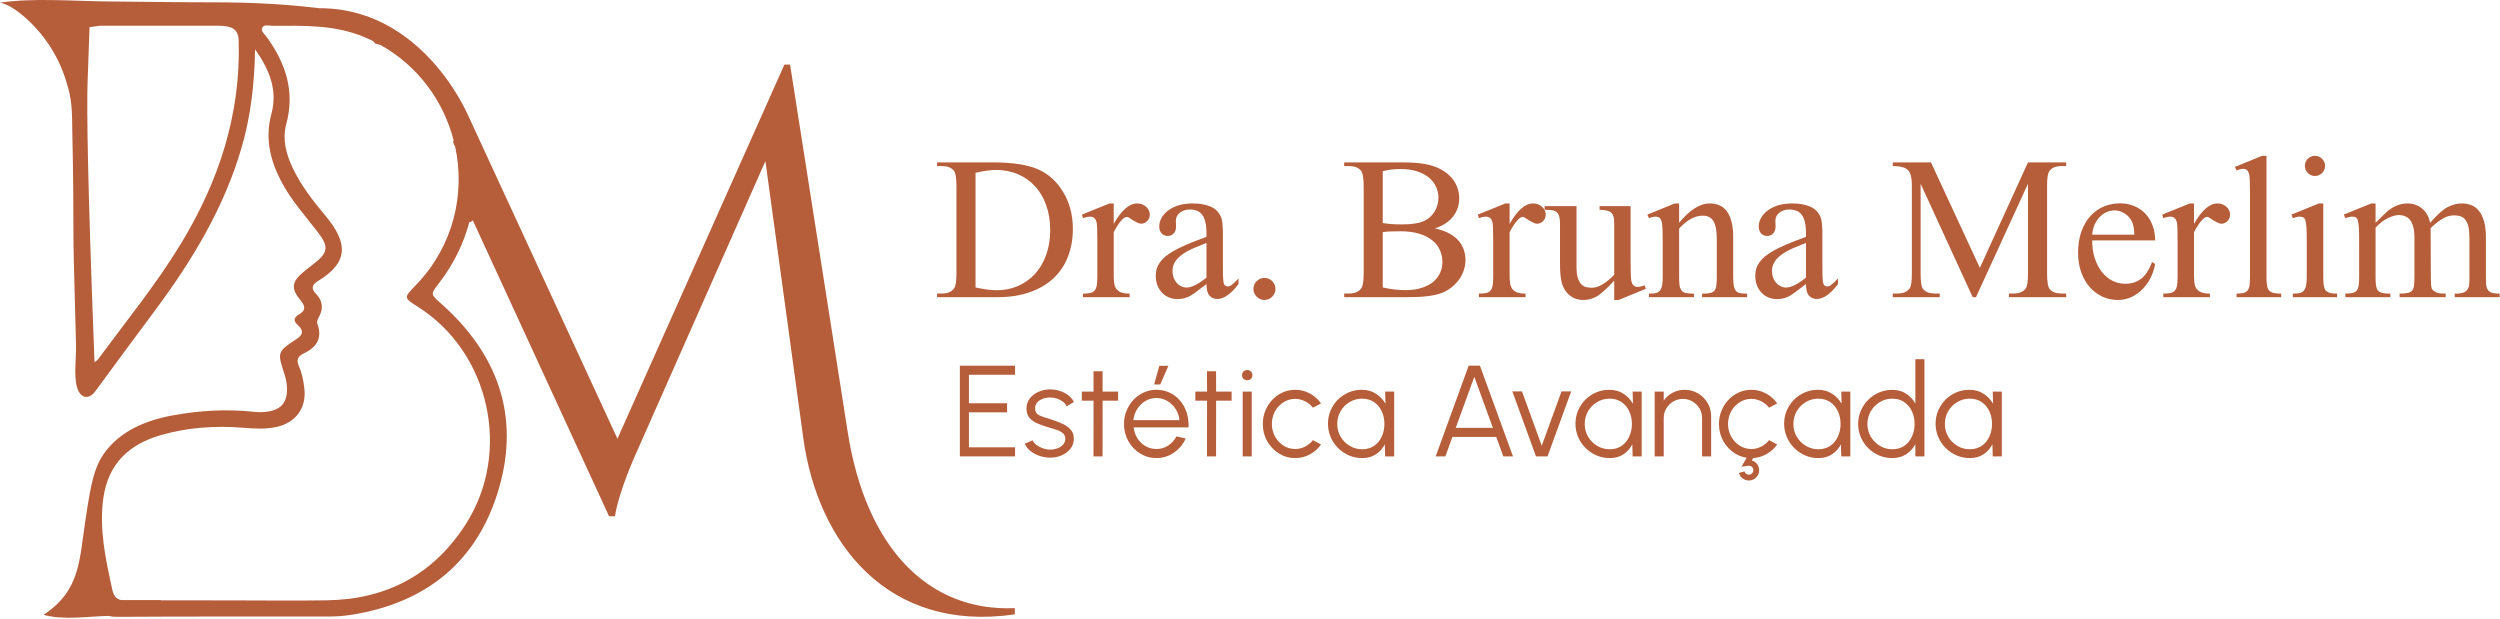 <svg xmlns="http://www.w3.org/2000/svg" width="2550" height="631" viewBox="0 0 2550 631" fill="none"><path d="M1035.1 620.294V626.634C905.747 645.624 834.025 554.475 819.305 446.504L780.727 164.338L648.977 461.984C648.977 461.984 631.33 500.433 627.238 526.621H621.269L482.305 224.802C481.593 225.32 480.882 225.854 480.138 226.371C479.668 226.404 479.199 226.485 478.73 226.533C472.956 248.273 462.733 269.511 447.544 289.132C438.89 300.374 439.133 300.067 450.229 309.934C507.248 360.66 530.395 423.454 509.124 497.457C487.578 572.479 434.959 615.214 357.754 627.2C350.442 628.349 342.969 628.818 335.577 628.85C263.467 628.964 191.389 628.689 119.311 629.174C116.156 629.174 113.487 628.899 111.239 628.236C90.049 628.559 64.961 632.878 44.483 627.136C82.301 601.853 80.764 571.605 87.267 529.743C92.734 494.432 95.452 474.536 110.188 457.277C124.94 440.018 146.954 428.937 176.798 423.583C203.925 418.698 231.342 417.048 258.905 420.041C261.849 420.364 264.842 420.51 267.802 420.364C286.921 419.41 294.507 410.546 292.405 391.507C292.049 388.207 291.191 384.908 290.172 381.753C282.78 358.994 282.667 358.897 303.177 345.294C309.89 340.862 309.033 336.365 304.002 331.852C298.923 327.323 299.522 323.91 305.054 320.675C311.864 316.631 311.767 312.603 306.671 306.489C296.481 294.179 297.468 287.58 309.583 277.357C312.996 274.494 316.538 271.776 320.049 269.059C334.251 258.156 335.787 252.074 324.723 237.533C311.443 220.144 296.659 204.033 286.468 184.283C275.259 162.608 270.357 140.334 276.747 116.524C283.233 92.422 275.517 72.025 260.183 50.301C259.552 85.887 255.751 118.206 246.628 149.813C228.819 211.474 196.29 265.29 158.391 316.291C138.026 343.741 117.644 371.175 97.441 398.754C89.92 409.025 81.589 405.321 78.645 395.292C75.038 383.144 77.869 365.222 77.545 352.476C76.801 324.007 76.057 295.538 75.313 267.069C74.65 241.948 74.957 216.812 74.682 191.724C74.488 173.882 74.246 156.089 73.809 138.28C73.372 120.341 74.278 106.204 69.28 88.783C68.455 86 67.662 83.234 66.772 80.485C58.2 53.795 41.442 29.839 19.314 12.661C13.49 8.132 7.279 4.314 0 2.664C35.23 -2.334 74.31 1.176 110.123 1.483C146.857 1.791 183.608 2.389 220.343 2.389C258.76 2.389 293.796 4.476 325.435 8.374C342.743 8.326 358.579 11.173 372.942 16.155C373.023 16.155 373.137 16.187 373.217 16.203C429.395 35.743 463.218 86.825 477.226 117.138L629.793 447.491L800.089 65.927H805.88L864.694 440.794C883.183 558.907 946.979 624.127 1035.1 620.294ZM474.994 534.806C522.21 461.272 499.678 359.366 426.241 312.927C411.699 303.723 411.699 303.723 423.685 291.332C424.203 290.815 424.704 290.265 425.222 289.731C462.765 250.133 474.525 197.676 464.334 149.861C463.671 148.438 463.008 147.031 462.328 145.623C462.441 144.572 462.522 143.569 462.571 142.55C452.219 103.195 426.791 67.657 388.455 46.031C386.643 45.562 384.831 45.076 383.02 44.543C382.033 43.588 381.046 42.585 380.06 41.631C377.455 40.337 374.786 39.124 372.085 37.975C341.449 25.067 309.696 26.183 277.798 26.345C274.288 26.378 269.419 24.501 267.543 28.189C265.65 31.893 269.969 34.805 272.023 37.668C291.321 64.519 301.123 93.037 291.968 126.649C287.908 141.628 291.693 156.801 298.422 171.035C306.946 189.006 318.868 204.454 331.598 219.594C356.168 248.807 354.599 268.153 324.594 286.48C318.9 289.974 316.538 293.759 322.281 299.646C328.961 306.489 330.191 314.512 325.419 323.117C324.157 325.398 322.782 327.679 323.769 330.461C329.269 345.488 322.394 354.611 309.308 360.774C303.485 363.524 302.223 367.648 304.86 373.504C308.127 380.67 309.534 388.434 310.44 396.182C312.77 415.997 301.9 430.943 282.44 435.391C271.004 438.028 259.52 437.203 248.068 436.297C219.275 434.016 190.742 435.941 163.13 444.094C131.523 453.443 110.43 473.064 105.48 507.631C100.87 539.723 107.81 570.376 114.49 601.223C115.897 607.741 118.534 610.928 123.451 612.044C137.023 612.044 150.626 612.044 164.198 612.044C164.117 612.157 164.068 612.238 163.971 612.351C187.571 612.303 211.187 612.384 234.787 612.384C267.85 612.384 300.929 612.885 333.992 612.303C394.456 611.235 442.093 586.034 474.994 534.806ZM184.255 249.033C223.173 185.108 245.819 116.637 243.425 40.871C242.988 26.491 231.471 26.216 219.016 26.216C180.13 26.216 141.277 26.216 102.391 26.216C102.003 26.216 91.343 27.704 91.343 27.704C91.343 27.736 89.467 79.999 89.37 82.668C88.431 109.52 89.062 179.042 96.406 369.379C97.668 368.392 99.01 367.778 99.787 366.742C128.498 327.905 159.07 290.426 184.255 249.033Z" fill="#B65D3A"></path><path d="M955.797 303.131V299.379H960.969C966.715 299.379 970.839 297.52 973.341 293.801C974.828 291.638 975.571 286.635 975.571 278.793V189.96C975.571 181.306 974.625 175.932 972.732 173.836C970.095 170.861 966.174 169.374 960.969 169.374H955.797V165.622H1011.77C1032.33 165.622 1047.94 167.954 1058.62 172.619C1069.37 177.284 1077.99 185.058 1084.48 195.943C1091.04 206.76 1094.32 219.334 1094.32 233.666C1094.32 243.807 1092.66 253.137 1089.35 261.655C1086.11 270.173 1081.24 277.508 1074.75 283.661C1068.33 289.745 1060.28 294.511 1050.61 297.959C1041.01 301.407 1029.89 303.131 1017.25 303.131H955.797ZM995.042 293.193C1003.49 295.086 1010.69 296.032 1016.64 296.032C1024.42 296.032 1031.62 294.613 1038.24 291.773C1044.93 288.866 1050.71 284.776 1055.58 279.503C1060.45 274.162 1064.27 267.706 1067.04 260.134C1069.81 252.562 1071.2 244.078 1071.2 234.681C1071.2 225.216 1069.81 216.698 1067.04 209.126C1064.34 201.554 1060.52 195.131 1055.58 189.858C1050.71 184.517 1044.87 180.427 1038.04 177.588C1031.28 174.749 1023.88 173.329 1015.83 173.329C1012.79 173.329 1009.54 173.599 1006.1 174.14C1002.65 174.613 998.963 175.323 995.042 176.27V293.193Z" fill="#B65D3A"></path><path d="M1136 207.503V228.393C1143.84 214.467 1151.82 207.503 1159.93 207.503C1161.76 207.503 1163.45 207.807 1165 208.416C1166.56 209.024 1167.91 209.869 1169.06 210.951C1170.27 211.965 1171.19 213.148 1171.8 214.5C1172.47 215.852 1172.81 217.272 1172.81 218.76C1172.81 221.396 1171.93 223.627 1170.17 225.452C1168.42 227.278 1166.32 228.19 1163.89 228.19C1162.74 228.19 1161.45 227.819 1160.03 227.075C1158.61 226.331 1157.19 225.554 1155.77 224.743C1154.42 223.864 1153.17 223.052 1152.02 222.309C1150.87 221.565 1149.99 221.193 1149.38 221.193C1148.51 221.193 1147.53 221.599 1146.44 222.41C1145.36 223.154 1144.25 224.236 1143.1 225.655C1141.95 227.007 1140.76 228.664 1139.55 230.624C1138.33 232.517 1137.15 234.613 1136 236.912V281.43C1136 284.201 1136.17 286.703 1136.51 288.934C1136.84 291.165 1137.55 293.058 1138.64 294.613C1139.78 296.168 1141.44 297.384 1143.6 298.263C1145.77 299.075 1148.64 299.48 1152.22 299.48V303.131H1104.66V299.48C1107.64 299.48 1110.07 299.277 1111.97 298.872C1113.86 298.466 1115.35 297.655 1116.43 296.438C1117.51 295.221 1118.25 293.497 1118.66 291.266C1119.06 288.968 1119.27 285.959 1119.27 282.241V246.241C1119.27 235.289 1119.03 228.866 1118.56 226.974C1117.68 222.985 1115.41 220.99 1111.76 220.99C1109.67 220.99 1107.3 221.498 1104.66 222.512L1103.65 218.861L1131.74 207.503H1136Z" fill="#B65D3A"></path><path d="M1230.61 289.745C1221.08 297.182 1215.1 301.441 1212.66 302.522C1209.08 304.213 1205.19 305.058 1201 305.058C1197.82 305.058 1194.88 304.483 1192.18 303.334C1189.47 302.184 1187.14 300.562 1185.18 298.466C1183.22 296.37 1181.67 293.869 1180.52 290.962C1179.44 287.987 1178.89 284.708 1178.89 281.125C1178.89 278.489 1179.23 276.055 1179.91 273.824C1180.65 271.593 1181.73 269.497 1183.15 267.537C1184.57 265.509 1186.36 263.582 1188.53 261.756C1190.76 259.931 1193.36 258.14 1196.34 256.382C1203.3 252.258 1214.73 247.323 1230.61 241.576V237.926C1230.61 233.261 1230.21 229.374 1229.4 226.264C1228.65 223.154 1227.54 220.686 1226.05 218.861C1224.63 216.968 1222.84 215.65 1220.67 214.906C1218.51 214.095 1216.08 213.689 1213.37 213.689C1211.21 213.689 1209.25 214.027 1207.49 214.703C1205.8 215.312 1204.35 216.157 1203.13 217.238C1201.91 218.252 1200.97 219.469 1200.29 220.889C1199.68 222.241 1199.38 223.627 1199.38 225.047L1199.58 230.928C1199.58 234.038 1198.77 236.438 1197.15 238.128C1195.59 239.819 1193.53 240.664 1190.96 240.664C1188.46 240.664 1186.4 239.785 1184.78 238.027C1183.22 236.269 1182.44 233.869 1182.44 230.827C1182.44 227.988 1183.19 225.182 1184.67 222.41C1186.23 219.638 1188.43 217.137 1191.27 214.906C1194.17 212.675 1197.72 210.883 1201.91 209.531C1206.17 208.179 1211.01 207.503 1216.42 207.503C1223.58 207.503 1229.67 208.551 1234.67 210.647C1239.67 212.743 1243.29 216.36 1245.52 221.498C1246.74 224.472 1247.34 230.421 1247.34 239.345V270.883C1247.34 275.345 1247.38 278.928 1247.45 281.632C1247.58 284.337 1247.72 286.196 1247.85 287.21C1248.19 289.17 1248.73 290.489 1249.47 291.165C1250.29 291.841 1251.2 292.179 1252.21 292.179C1252.89 292.179 1253.53 292.077 1254.14 291.875C1254.75 291.672 1255.46 291.266 1256.27 290.658C1257.08 290.049 1258.03 289.238 1259.11 288.224C1260.19 287.142 1261.58 285.756 1263.27 284.066V289.745C1255.63 299.886 1248.39 304.956 1241.56 304.956C1238.32 304.956 1235.68 303.807 1233.65 301.508C1231.63 299.21 1230.61 295.289 1230.61 289.745ZM1230.61 283.154V247.762C1225.47 249.79 1221.25 251.514 1217.94 252.934C1214.69 254.354 1212.33 255.503 1210.84 256.382C1205.5 259.424 1201.68 262.568 1199.38 265.813C1197.08 268.99 1195.93 272.506 1195.93 276.359C1195.93 278.793 1196.3 281.058 1197.05 283.154C1197.86 285.182 1198.91 286.973 1200.19 288.528C1201.54 290.015 1203.1 291.199 1204.85 292.077C1206.61 292.889 1208.44 293.294 1210.33 293.294C1215.47 293.294 1222.23 289.914 1230.61 283.154Z" fill="#B65D3A"></path><path d="M1289.73 283.458C1291.29 283.458 1292.74 283.762 1294.09 284.37C1295.45 284.911 1296.63 285.689 1297.64 286.703C1298.66 287.717 1299.47 288.934 1300.08 290.353C1300.69 291.706 1300.99 293.159 1300.99 294.714C1300.99 296.269 1300.69 297.722 1300.08 299.075C1299.47 300.427 1298.66 301.61 1297.64 302.624C1296.63 303.638 1295.45 304.449 1294.09 305.058C1292.74 305.666 1291.29 305.97 1289.73 305.97C1288.18 305.97 1286.72 305.666 1285.37 305.058C1284.02 304.449 1282.84 303.638 1281.82 302.624C1280.81 301.61 1280 300.427 1279.39 299.075C1278.78 297.722 1278.48 296.269 1278.48 294.714C1278.48 293.091 1278.78 291.604 1279.39 290.252C1280 288.9 1280.81 287.717 1281.82 286.703C1282.84 285.689 1284.02 284.911 1285.37 284.37C1286.72 283.762 1288.18 283.458 1289.73 283.458Z" fill="#B65D3A"></path><path d="M1463.55 232.957C1469.16 234.174 1473.92 235.83 1477.84 237.926C1481.83 240.021 1485.08 242.489 1487.58 245.328C1490.08 248.168 1491.91 251.311 1493.06 254.759C1494.21 258.14 1494.78 261.723 1494.78 265.509C1494.78 268.889 1494.21 272.269 1493.06 275.649C1491.97 278.962 1490.39 282.106 1488.29 285.08C1486.19 287.987 1483.62 290.658 1480.58 293.091C1477.61 295.458 1474.23 297.384 1470.44 298.872C1462.94 301.711 1451.44 303.131 1435.96 303.131H1371.06V299.379H1376.23C1381.91 299.379 1386.04 297.553 1388.61 293.903C1390.16 291.537 1390.94 286.5 1390.94 278.793V189.96C1390.94 181.509 1389.96 176.134 1388 173.836C1385.36 170.861 1381.44 169.374 1376.23 169.374H1371.06V165.622H1430.49C1441.57 165.622 1450.46 166.433 1457.16 168.056C1462.23 169.272 1466.69 170.996 1470.54 173.227C1474.46 175.458 1477.74 178.061 1480.38 181.036C1483.02 184.01 1485.01 187.323 1486.36 190.974C1487.72 194.557 1488.39 198.343 1488.39 202.331C1488.39 209.227 1486.3 215.413 1482.1 220.889C1477.91 226.298 1471.73 230.32 1463.55 232.957ZM1410.41 227.481C1415.55 228.427 1421.94 228.9 1429.57 228.9C1439.51 228.9 1446.92 227.852 1451.78 225.757C1454.28 224.675 1456.48 223.289 1458.37 221.599C1460.33 219.909 1461.96 218.016 1463.24 215.92C1464.53 213.824 1465.51 211.56 1466.18 209.126C1466.86 206.692 1467.2 204.157 1467.2 201.52C1467.2 197.599 1466.35 193.881 1464.66 190.365C1463.04 186.782 1460.61 183.672 1457.36 181.036C1454.12 178.399 1450.09 176.303 1445.29 174.748C1440.49 173.194 1434.95 172.416 1428.66 172.416C1421.77 172.416 1415.68 173.16 1410.41 174.647V227.481ZM1410.41 293.193C1418.18 295.018 1425.92 295.931 1433.63 295.931C1439.78 295.931 1445.19 295.187 1449.86 293.7C1454.59 292.213 1458.54 290.184 1461.72 287.615C1464.9 284.979 1467.26 281.937 1468.82 278.489C1470.44 274.973 1471.25 271.221 1471.25 267.232C1471.25 262.838 1470.37 258.748 1468.62 254.962C1466.93 251.109 1464.29 247.796 1460.71 245.024C1457.19 242.185 1452.73 239.954 1447.32 238.331C1441.98 236.709 1435.66 235.897 1428.36 235.897C1424.1 235.897 1420.48 235.965 1417.51 236.1C1414.6 236.235 1412.23 236.472 1410.41 236.81V293.193Z" fill="#B65D3A"></path><path d="M1539.8 207.503V228.393C1547.65 214.467 1555.62 207.503 1563.74 207.503C1565.56 207.503 1567.25 207.807 1568.81 208.416C1570.36 209.024 1571.71 209.869 1572.86 210.951C1574.08 211.965 1574.99 213.148 1575.6 214.5C1576.28 215.852 1576.62 217.272 1576.62 218.76C1576.62 221.396 1575.74 223.627 1573.98 225.452C1572.22 227.278 1570.13 228.19 1567.69 228.19C1566.54 228.19 1565.26 227.819 1563.84 227.075C1562.42 226.331 1561 225.554 1559.58 224.743C1558.23 223.864 1556.98 223.052 1555.83 222.309C1554.68 221.565 1553.8 221.193 1553.19 221.193C1552.31 221.193 1551.33 221.599 1550.25 222.41C1549.17 223.154 1548.05 224.236 1546.9 225.655C1545.75 227.007 1544.57 228.664 1543.35 230.624C1542.14 232.517 1540.95 234.613 1539.8 236.912V281.43C1539.8 284.201 1539.97 286.703 1540.31 288.934C1540.65 291.165 1541.36 293.058 1542.44 294.613C1543.59 296.168 1545.25 297.384 1547.41 298.263C1549.57 299.075 1552.45 299.48 1556.03 299.48V303.131H1508.47V299.48C1511.44 299.48 1513.88 299.277 1515.77 298.872C1517.66 298.466 1519.15 297.655 1520.23 296.438C1521.31 295.221 1522.06 293.497 1522.46 291.266C1522.87 288.968 1523.07 285.959 1523.07 282.241V246.241C1523.07 235.289 1522.84 228.866 1522.36 226.974C1521.48 222.985 1519.22 220.99 1515.57 220.99C1513.47 220.99 1511.11 221.498 1508.47 222.512L1507.46 218.861L1535.55 207.503H1539.8Z" fill="#B65D3A"></path><path d="M1663.22 210.241V266.523C1663.22 277.407 1663.45 283.999 1663.93 286.297C1664.47 288.663 1665.28 290.32 1666.36 291.266C1667.51 292.213 1668.83 292.686 1670.32 292.686C1672.35 292.686 1674.71 292.111 1677.42 290.962L1678.84 294.511L1651.05 305.97H1646.49V286.297C1638.44 294.951 1632.36 300.393 1628.23 302.624C1624.04 304.855 1619.61 305.97 1614.95 305.97C1609.74 305.97 1605.25 304.517 1601.46 301.61C1597.68 298.635 1595 294.714 1593.45 289.846C1591.96 285.182 1591.22 278.489 1591.22 269.768V228.292C1591.22 225.25 1590.95 222.782 1590.41 220.889C1589.93 218.996 1589.12 217.543 1587.97 216.529C1586.82 215.514 1585.3 214.838 1583.41 214.5C1581.58 214.162 1579.35 213.993 1576.72 213.993H1575.5V210.241H1608.05V272.404C1608.05 276.866 1608.46 280.483 1609.27 283.255C1610.15 286.027 1611.3 288.19 1612.72 289.745C1614.14 291.232 1615.76 292.246 1617.58 292.787C1619.48 293.26 1621.44 293.497 1623.47 293.497C1624.89 293.497 1626.41 293.294 1628.03 292.889C1629.72 292.483 1631.48 291.773 1633.3 290.759C1635.2 289.745 1637.22 288.393 1639.39 286.703C1641.55 285.013 1643.92 282.883 1646.49 280.314V227.683C1646.49 225.047 1646.28 222.883 1645.88 221.193C1645.47 219.436 1644.69 218.05 1643.55 217.036C1642.46 215.954 1640.94 215.21 1638.98 214.805C1637.09 214.331 1634.62 214.061 1631.58 213.993V210.241H1663.22Z" fill="#B65D3A"></path><path d="M1712.71 227.176C1723.59 214.061 1733.97 207.503 1743.84 207.503C1747.29 207.503 1750.46 208.078 1753.37 209.227C1756.28 210.376 1758.81 212.303 1760.98 215.007C1763.14 217.712 1764.83 221.295 1766.05 225.757C1767.26 230.219 1767.87 235.796 1767.87 242.489V282.139C1767.87 286.128 1768.07 289.272 1768.48 291.57C1768.95 293.869 1769.73 295.627 1770.81 296.844C1771.89 297.993 1773.35 298.737 1775.17 299.075C1777 299.345 1779.3 299.48 1782.07 299.48V303.131H1736.13V299.48H1738.06C1741.1 299.48 1743.47 299.21 1745.16 298.669C1746.91 298.128 1748.23 297.215 1749.11 295.931C1749.99 294.579 1750.53 292.787 1750.73 290.556C1751 288.325 1751.14 285.52 1751.14 282.139V244.111C1751.14 235.661 1750.02 229.543 1747.79 225.757C1745.63 221.903 1741.94 219.976 1736.74 219.976C1728.69 219.976 1720.68 224.371 1712.71 233.159V282.139C1712.71 288.292 1713.08 292.179 1713.82 293.801C1714.29 294.815 1714.8 295.694 1715.34 296.438C1715.95 297.182 1716.73 297.79 1717.67 298.263C1718.69 298.669 1719.97 298.973 1721.53 299.176C1723.15 299.379 1725.25 299.48 1727.82 299.48V303.131H1681.88V299.48H1683.91C1686.34 299.48 1688.33 299.21 1689.89 298.669C1691.44 298.128 1692.66 297.182 1693.54 295.829C1694.49 294.477 1695.13 292.72 1695.47 290.556C1695.8 288.325 1695.97 285.52 1695.97 282.139V247.661C1695.97 236.641 1695.7 229.847 1695.16 227.278C1694.69 224.844 1693.91 223.188 1692.83 222.309C1691.82 221.43 1690.43 220.99 1688.67 220.99C1686.78 220.99 1684.51 221.498 1681.88 222.512L1680.36 218.861L1708.34 207.503H1712.71V227.176Z" fill="#B65D3A"></path><path d="M1842.1 289.745C1832.57 297.182 1826.59 301.441 1824.15 302.522C1820.57 304.213 1816.68 305.058 1812.49 305.058C1809.31 305.058 1806.37 304.483 1803.67 303.334C1800.96 302.184 1798.63 300.562 1796.67 298.466C1794.71 296.37 1793.16 293.869 1792.01 290.962C1790.92 287.987 1790.38 284.708 1790.38 281.125C1790.38 278.489 1790.72 276.055 1791.4 273.824C1792.14 271.593 1793.22 269.497 1794.64 267.537C1796.06 265.509 1797.85 263.582 1800.02 261.756C1802.25 259.931 1804.85 258.14 1807.83 256.382C1814.79 252.258 1826.21 247.323 1842.1 241.576V237.926C1842.1 233.261 1841.7 229.374 1840.88 226.264C1840.14 223.154 1839.03 220.686 1837.54 218.861C1836.12 216.968 1834.33 215.65 1832.16 214.906C1830 214.095 1827.57 213.689 1824.86 213.689C1822.7 213.689 1820.74 214.027 1818.98 214.703C1817.29 215.312 1815.84 216.157 1814.62 217.238C1813.4 218.252 1812.46 219.469 1811.78 220.889C1811.17 222.241 1810.87 223.627 1810.87 225.047L1811.07 230.928C1811.07 234.038 1810.26 236.438 1808.64 238.128C1807.08 239.819 1805.02 240.664 1802.45 240.664C1799.95 240.664 1797.89 239.785 1796.27 238.027C1794.71 236.269 1793.93 233.869 1793.93 230.827C1793.93 227.988 1794.68 225.182 1796.16 222.41C1797.72 219.638 1799.92 217.137 1802.76 214.906C1805.66 212.675 1809.21 210.883 1813.4 209.531C1817.66 208.179 1822.5 207.503 1827.9 207.503C1835.07 207.503 1841.16 208.551 1846.16 210.647C1851.16 212.743 1854.78 216.36 1857.01 221.498C1858.23 224.472 1858.83 230.421 1858.83 239.345V270.883C1858.83 275.345 1858.87 278.928 1858.94 281.632C1859.07 284.337 1859.21 286.196 1859.34 287.21C1859.68 289.17 1860.22 290.489 1860.96 291.165C1861.77 291.841 1862.69 292.179 1863.7 292.179C1864.38 292.179 1865.02 292.077 1865.63 291.875C1866.24 291.672 1866.95 291.266 1867.76 290.658C1868.57 290.049 1869.52 289.238 1870.6 288.224C1871.68 287.142 1873.06 285.756 1874.76 284.066V289.745C1867.12 299.886 1859.88 304.956 1853.05 304.956C1849.81 304.956 1847.17 303.807 1845.14 301.508C1843.12 299.21 1842.1 295.289 1842.1 289.745ZM1842.1 283.154V247.762C1836.96 249.79 1832.74 251.514 1829.43 252.934C1826.18 254.354 1823.81 255.503 1822.33 256.382C1816.99 259.424 1813.17 262.568 1810.87 265.813C1808.57 268.99 1807.42 272.506 1807.42 276.359C1807.42 278.793 1807.79 281.058 1808.54 283.154C1809.35 285.182 1810.39 286.973 1811.68 288.528C1813.03 290.015 1814.59 291.199 1816.34 292.077C1818.1 292.889 1819.93 293.294 1821.82 293.294C1826.96 293.294 1833.72 289.914 1842.1 283.154Z" fill="#B65D3A"></path><path d="M2012.16 303.131L1959.03 187.424V279.3C1959.03 287.751 1959.94 293.024 1961.76 295.12C1964.26 297.959 1968.22 299.379 1973.63 299.379H1978.5V303.131H1930.63V299.379H1935.5C1941.31 299.379 1945.44 297.621 1947.87 294.106C1949.36 292.01 1950.1 287.075 1950.1 279.3V189.453C1950.1 183.503 1949.43 179.109 1948.07 176.27C1947.6 175.256 1946.96 174.343 1946.15 173.532C1945.33 172.653 1944.22 171.909 1942.8 171.301C1941.45 170.692 1939.79 170.219 1937.83 169.881C1935.87 169.543 1933.47 169.374 1930.63 169.374V165.622H1969.57L2019.46 273.216L2068.55 165.622H2107.49V169.374H2102.72C2096.84 169.374 2092.68 171.132 2090.25 174.647C2088.76 176.743 2088.02 181.678 2088.02 189.453V279.3C2088.02 287.751 2088.96 293.024 2090.86 295.12C2093.36 297.959 2097.31 299.379 2102.72 299.379H2107.49V303.131H2049.08V299.379H2053.94C2059.76 299.379 2063.88 297.621 2066.31 294.106C2067.8 292.01 2068.55 287.075 2068.55 279.3V187.424L2015.51 303.131H2012.16Z" fill="#B65D3A"></path><path d="M2134.05 245.227C2134.05 252.123 2134.97 258.309 2136.79 263.785C2138.62 269.261 2141.09 273.925 2144.2 277.779C2147.31 281.565 2150.89 284.472 2154.95 286.5C2159.07 288.461 2163.4 289.441 2167.93 289.441C2174.01 289.441 2179.28 287.784 2183.74 284.472C2188.27 281.092 2192.06 275.345 2195.1 267.232L2198.25 269.261C2197.5 273.79 2196.08 278.252 2193.99 282.646C2191.89 287.041 2189.19 290.962 2185.87 294.41C2182.63 297.858 2178.81 300.663 2174.42 302.827C2170.09 304.922 2165.36 305.97 2160.22 305.97C2154.67 305.97 2149.44 304.855 2144.5 302.624C2139.63 300.325 2135.34 297.114 2131.62 292.99C2127.97 288.799 2125.06 283.762 2122.9 277.88C2120.74 271.931 2119.66 265.272 2119.66 257.903C2119.66 249.858 2120.74 242.726 2122.9 236.506C2125.13 230.219 2128.17 224.912 2132.03 220.585C2135.88 216.258 2140.41 212.979 2145.62 210.748C2150.89 208.517 2156.53 207.402 2162.55 207.402C2167.69 207.402 2172.42 208.315 2176.75 210.14C2181.14 211.898 2184.93 214.433 2188.11 217.745C2191.28 221.058 2193.75 225.047 2195.51 229.712C2197.33 234.309 2198.25 239.481 2198.25 245.227H2134.05ZM2134.05 239.345H2177.05C2176.78 233.396 2176.07 229.205 2174.92 226.771C2173.23 222.985 2170.7 220.01 2167.32 217.847C2164 215.683 2160.52 214.602 2156.87 214.602C2154.1 214.602 2151.43 215.176 2148.86 216.326C2146.29 217.407 2143.96 219.03 2141.86 221.193C2139.77 223.289 2138.01 225.858 2136.59 228.9C2135.24 231.943 2134.39 235.424 2134.05 239.345Z" fill="#B65D3A"></path><path d="M2237.9 207.503V228.393C2245.74 214.467 2253.72 207.503 2261.83 207.503C2263.65 207.503 2265.34 207.807 2266.9 208.416C2268.45 209.024 2269.81 209.869 2270.96 210.951C2272.17 211.965 2273.09 213.148 2273.69 214.5C2274.37 215.852 2274.71 217.272 2274.71 218.76C2274.71 221.396 2273.83 223.627 2272.07 225.452C2270.31 227.278 2268.22 228.19 2265.78 228.19C2264.63 228.19 2263.35 227.819 2261.93 227.075C2260.51 226.331 2259.09 225.554 2257.67 224.743C2256.32 223.864 2255.07 223.052 2253.92 222.309C2252.77 221.565 2251.89 221.193 2251.28 221.193C2250.4 221.193 2249.42 221.599 2248.34 222.41C2247.26 223.154 2246.14 224.236 2245 225.655C2243.85 227.007 2242.66 228.664 2241.45 230.624C2240.23 232.517 2239.05 234.613 2237.9 236.912V281.43C2237.9 284.201 2238.07 286.703 2238.4 288.934C2238.74 291.165 2239.45 293.058 2240.53 294.613C2241.68 296.168 2243.34 297.384 2245.5 298.263C2247.67 299.075 2250.54 299.48 2254.12 299.48V303.131H2206.56V299.48C2209.54 299.48 2211.97 299.277 2213.86 298.872C2215.76 298.466 2217.24 297.655 2218.32 296.438C2219.41 295.221 2220.15 293.497 2220.56 291.266C2220.96 288.968 2221.16 285.959 2221.16 282.241V246.241C2221.16 235.289 2220.93 228.866 2220.45 226.974C2219.58 222.985 2217.31 220.99 2213.66 220.99C2211.56 220.99 2209.2 221.498 2206.56 222.512L2205.55 218.861L2233.64 207.503H2237.9Z" fill="#B65D3A"></path><path d="M2311.82 158.929V282.139C2311.82 285.114 2311.92 287.548 2312.13 289.441C2312.33 291.266 2312.63 292.753 2313.04 293.903C2313.45 294.984 2313.95 295.829 2314.56 296.438C2315.24 297.046 2316.05 297.587 2316.99 298.06C2318.62 299.007 2321.9 299.48 2326.83 299.48V303.131H2281.3V299.48C2284.34 299.48 2286.74 299.244 2288.5 298.77C2290.32 298.297 2291.71 297.418 2292.66 296.134C2293.67 294.849 2294.31 293.091 2294.58 290.861C2294.85 288.63 2294.99 285.723 2294.99 282.139V197.768C2294.99 192.495 2294.92 188.27 2294.79 185.092C2294.72 181.847 2294.55 179.65 2294.28 178.501C2293.74 176.067 2292.96 174.41 2291.95 173.532C2290.93 172.653 2289.61 172.213 2287.99 172.213C2286.17 172.213 2283.94 172.754 2281.3 173.836L2279.58 170.287L2307.26 158.929H2311.82Z" fill="#B65D3A"></path><path d="M2361.31 158.929C2362.73 158.929 2364.05 159.199 2365.26 159.74C2366.55 160.281 2367.63 161.025 2368.51 161.971C2369.46 162.85 2370.2 163.932 2370.74 165.216C2371.28 166.433 2371.55 167.751 2371.55 169.171C2371.55 170.591 2371.28 171.943 2370.74 173.227C2370.2 174.444 2369.46 175.526 2368.51 176.472C2367.63 177.419 2366.55 178.163 2365.26 178.703C2364.05 179.244 2362.73 179.515 2361.31 179.515C2359.89 179.515 2358.54 179.244 2357.25 178.703C2356.04 178.163 2354.96 177.419 2354.01 176.472C2353.06 175.526 2352.32 174.444 2351.78 173.227C2351.24 171.943 2350.97 170.591 2350.97 169.171C2350.97 167.751 2351.24 166.433 2351.78 165.216C2352.32 163.932 2353.03 162.85 2353.91 161.971C2354.85 161.025 2355.97 160.281 2357.25 159.74C2358.54 159.199 2359.89 158.929 2361.31 158.929ZM2369.73 207.503V282.139C2369.73 285.114 2369.83 287.548 2370.03 289.441C2370.23 291.266 2370.54 292.753 2370.94 293.903C2371.35 295.052 2371.86 295.931 2372.46 296.539C2373.14 297.08 2373.88 297.587 2374.7 298.06C2376.45 299.007 2379.5 299.48 2383.82 299.48V303.131H2338.7V299.48C2340.99 299.48 2342.85 299.379 2344.27 299.176C2345.76 298.973 2346.94 298.635 2347.82 298.162C2348.77 297.689 2349.48 297.114 2349.95 296.438C2350.49 295.694 2351 294.815 2351.47 293.801C2352.42 291.706 2352.89 287.818 2352.89 282.139V246.342C2352.89 240.461 2352.79 235.83 2352.59 232.45C2352.39 229.069 2352.01 226.534 2351.47 224.844C2351 223.154 2350.26 222.106 2349.24 221.7C2348.3 221.227 2347.08 220.99 2345.59 220.99C2343.7 220.99 2341.4 221.498 2338.7 222.512L2337.28 218.861L2365.26 207.503H2369.73Z" fill="#B65D3A"></path><path d="M2423.07 227.278C2429.83 220.517 2433.82 216.63 2435.03 215.616C2438.08 213.047 2441.35 211.053 2444.87 209.633C2448.39 208.213 2451.87 207.503 2455.32 207.503C2461.2 207.503 2466.2 209.193 2470.32 212.574C2474.52 215.886 2477.32 220.788 2478.74 227.278C2485.7 219.233 2491.59 213.926 2496.39 211.357C2501.19 208.788 2506.12 207.503 2511.19 207.503C2514.57 207.503 2517.75 208.078 2520.72 209.227C2523.7 210.376 2526.27 212.303 2528.43 215.007C2530.66 217.644 2532.42 221.193 2533.7 225.655C2534.99 230.117 2535.63 235.627 2535.63 242.185V282.139C2535.63 285.182 2535.7 287.818 2535.83 290.049C2536.04 292.213 2536.58 294.004 2537.46 295.424C2538.33 296.844 2539.72 297.891 2541.61 298.568C2543.51 299.176 2546.18 299.48 2549.62 299.48V303.131H2503.79V299.48H2505.71C2509.1 299.48 2511.83 298.939 2513.93 297.858C2516.02 296.776 2517.51 294.815 2518.39 291.976C2518.66 290.962 2518.8 287.683 2518.8 282.139V242.185C2518.8 237.723 2518.46 234.072 2517.78 231.233C2517.11 228.326 2516.09 226.027 2514.74 224.337C2513.46 222.579 2511.87 221.362 2509.97 220.686C2508.08 220.01 2505.88 219.672 2503.38 219.672C2501.56 219.672 2499.77 219.875 2498.01 220.281C2496.32 220.686 2494.53 221.396 2492.63 222.41C2490.74 223.424 2488.68 224.776 2486.45 226.467C2484.28 228.089 2481.88 230.151 2479.25 232.652L2479.45 282.139C2479.45 285.452 2479.52 288.055 2479.65 289.948C2479.79 291.773 2480.02 293.193 2480.36 294.207C2480.77 295.153 2481.31 295.863 2481.99 296.337C2482.66 296.81 2483.51 297.351 2484.52 297.959C2485.47 298.5 2486.79 298.906 2488.48 299.176C2490.17 299.379 2492.19 299.48 2494.56 299.48V303.131H2447.61V299.48C2451.26 299.48 2454.1 299.244 2456.13 298.77C2458.22 298.229 2459.74 297.317 2460.69 296.032C2461.64 294.68 2462.21 292.889 2462.41 290.658C2462.62 288.427 2462.72 285.587 2462.72 282.139V242.185C2462.72 237.858 2462.31 234.241 2461.5 231.334C2460.76 228.427 2459.68 226.095 2458.26 224.337C2456.84 222.579 2455.15 221.329 2453.19 220.585C2451.29 219.774 2449.2 219.368 2446.9 219.368C2444.67 219.368 2442.37 219.807 2440 220.686C2437.64 221.498 2435.37 222.545 2433.21 223.83C2431.11 225.047 2429.19 226.433 2427.43 227.988C2425.67 229.475 2424.22 230.928 2423.07 232.348V282.139C2423.07 285.317 2423.17 287.852 2423.37 289.745C2423.57 291.57 2423.88 293.058 2424.28 294.207C2424.69 295.289 2425.2 296.1 2425.81 296.641C2426.48 297.182 2427.23 297.689 2428.04 298.162C2429.73 299.041 2433.11 299.48 2438.18 299.48V303.131H2392.24V299.48C2395.35 299.48 2397.82 299.244 2399.64 298.77C2401.54 298.297 2402.95 297.452 2403.9 296.235C2404.92 294.951 2405.56 293.193 2405.83 290.962C2406.17 288.663 2406.34 285.723 2406.34 282.139V246.647C2406.34 240.63 2406.23 235.931 2406.03 232.551C2405.83 229.103 2405.46 226.534 2404.92 224.844C2404.37 223.086 2403.63 222.005 2402.68 221.599C2401.74 221.193 2400.52 220.99 2399.03 220.99C2397.14 220.99 2394.88 221.498 2392.24 222.512L2390.72 218.861L2418.71 207.503H2423.07V227.278Z" fill="#B65D3A"></path><path d="M979.057 465.516V373.003H1035.36V382.254H988.309V411.33H1027.23V420.581H988.309V456.265H1035.36V465.516H979.057Z" fill="#B65D3A"></path><path d="M1070.33 466.772C1066.72 466.684 1063.2 466.023 1059.76 464.789C1056.32 463.556 1053.33 461.882 1050.77 459.767C1048.22 457.652 1046.39 455.252 1045.29 452.564L1053.28 449.128C1053.99 450.846 1055.29 452.432 1057.18 453.886C1059.12 455.296 1061.32 456.441 1063.79 457.322C1066.26 458.159 1068.7 458.578 1071.13 458.578C1073.81 458.578 1076.32 458.137 1078.66 457.256C1080.99 456.375 1082.89 455.119 1084.34 453.489C1085.84 451.815 1086.59 449.855 1086.59 447.608C1086.59 445.185 1085.8 443.291 1084.21 441.925C1082.62 440.515 1080.62 439.414 1078.2 438.621C1075.77 437.784 1073.28 436.991 1070.73 436.242C1066.06 434.965 1061.94 433.555 1058.37 432.013C1054.8 430.471 1052.01 428.511 1049.98 426.132C1048 423.709 1047.01 420.603 1047.01 416.814C1047.01 412.805 1048.13 409.347 1050.38 406.44C1052.67 403.488 1055.64 401.219 1059.3 399.633C1063 398.003 1066.94 397.188 1071.13 397.188C1076.5 397.188 1081.39 398.356 1085.8 400.691C1090.25 403.025 1093.46 406.131 1095.44 410.008L1087.98 414.435C1087.18 412.629 1085.93 411.065 1084.21 409.744C1082.49 408.422 1080.53 407.387 1078.33 406.638C1076.17 405.889 1073.97 405.492 1071.72 405.448C1068.9 405.404 1066.28 405.823 1063.86 406.704C1061.43 407.541 1059.47 408.797 1057.98 410.471C1056.52 412.145 1055.8 414.193 1055.8 416.616C1055.8 419.039 1056.52 420.889 1057.98 422.167C1059.43 423.4 1061.39 424.414 1063.86 425.207C1066.37 425.956 1069.19 426.837 1072.32 427.85C1076.32 429.127 1080.09 430.581 1083.62 432.211C1087.14 433.841 1089.98 435.868 1092.14 438.291C1094.3 440.714 1095.36 443.775 1095.31 447.476C1095.31 451.441 1094.12 454.899 1091.74 457.851C1089.36 460.802 1086.28 463.071 1082.49 464.657C1078.7 466.199 1074.65 466.904 1070.33 466.772Z" fill="#B65D3A"></path><path d="M1140.47 408.686H1124.68L1124.61 465.516H1115.36L1115.42 408.686H1103.46V399.435H1115.42L1115.36 378.686H1124.61L1124.68 399.435H1140.47V408.686Z" fill="#B65D3A"></path><path d="M1179.53 467.234C1173.45 467.234 1167.9 465.67 1162.88 462.542C1157.9 459.415 1153.91 455.229 1150.92 449.987C1147.97 444.701 1146.49 438.863 1146.49 432.476C1146.49 427.63 1147.35 423.114 1149.07 418.929C1150.79 414.7 1153.14 410.999 1156.14 407.827C1159.18 404.611 1162.7 402.1 1166.71 400.294C1170.72 398.488 1174.99 397.585 1179.53 397.585C1184.42 397.585 1188.91 398.554 1193.01 400.492C1197.15 402.431 1200.7 405.14 1203.65 408.62C1206.65 412.101 1208.89 416.176 1210.39 420.845C1211.93 425.515 1212.57 430.559 1212.31 435.978H1156.27C1156.8 440.163 1158.12 443.908 1160.24 447.212C1162.39 450.516 1165.13 453.137 1168.43 455.075C1171.78 456.97 1175.48 457.939 1179.53 457.983C1183.94 457.983 1187.9 456.837 1191.43 454.547C1194.99 452.256 1197.86 449.106 1200.02 445.097L1209.4 447.278C1206.76 453.137 1202.77 457.939 1197.44 461.683C1192.11 465.384 1186.14 467.234 1179.53 467.234ZM1156.01 428.511H1202.99C1202.68 424.414 1201.43 420.669 1199.22 417.277C1197.06 413.841 1194.27 411.109 1190.83 409.083C1187.39 407.012 1183.63 405.977 1179.53 405.977C1175.43 405.977 1171.69 406.99 1168.3 409.017C1164.9 410.999 1162.13 413.709 1159.97 417.145C1157.81 420.537 1156.49 424.326 1156.01 428.511ZM1177.22 392.166L1182.5 373.135H1191.76L1183.43 392.166H1177.22Z" fill="#B65D3A"></path><path d="M1256.24 408.686H1240.45L1240.38 465.516H1231.13L1231.2 408.686H1219.24V399.435H1231.2L1231.13 378.686H1240.38L1240.45 399.435H1256.24V408.686Z" fill="#B65D3A"></path><path d="M1267.52 399.435H1276.77V465.516H1267.52V399.435ZM1272.21 387.871C1270.71 387.871 1269.43 387.386 1268.38 386.417C1267.36 385.404 1266.86 384.148 1266.86 382.65C1266.86 381.153 1267.36 379.919 1268.38 378.95C1269.43 377.937 1270.71 377.43 1272.21 377.43C1273.66 377.43 1274.9 377.937 1275.91 378.95C1276.97 379.919 1277.49 381.153 1277.49 382.65C1277.49 384.148 1276.99 385.404 1275.98 386.417C1274.96 387.386 1273.71 387.871 1272.21 387.871Z" fill="#B65D3A"></path><path d="M1339.22 448.93L1347.48 453.423C1344.49 457.608 1340.67 460.957 1336.05 463.468C1331.47 465.979 1326.49 467.234 1321.11 467.234C1315.04 467.234 1309.48 465.67 1304.46 462.542C1299.48 459.415 1295.5 455.229 1292.5 449.987C1289.55 444.701 1288.07 438.863 1288.07 432.476C1288.07 427.63 1288.93 423.114 1290.65 418.929C1292.37 414.7 1294.73 410.999 1297.72 407.827C1300.76 404.611 1304.29 402.1 1308.29 400.294C1312.3 398.488 1316.58 397.585 1321.11 397.585C1326.49 397.585 1331.47 398.84 1336.05 401.351C1340.67 403.862 1344.49 407.233 1347.48 411.462L1339.22 415.889C1336.93 412.982 1334.18 410.757 1330.96 409.215C1327.74 407.629 1324.46 406.836 1321.11 406.836C1316.67 406.836 1312.63 408.026 1309.02 410.405C1305.41 412.739 1302.55 415.845 1300.43 419.722C1298.36 423.599 1297.33 427.85 1297.33 432.476C1297.33 437.101 1298.38 441.352 1300.5 445.229C1302.66 449.106 1305.54 452.212 1309.15 454.547C1312.77 456.837 1316.75 457.983 1321.11 457.983C1324.73 457.983 1328.12 457.146 1331.29 455.472C1334.46 453.798 1337.11 451.617 1339.22 448.93Z" fill="#B65D3A"></path><path d="M1412.83 399.435H1422.08V465.516H1412.83L1412.5 453.225C1410.34 457.41 1407.32 460.802 1403.44 463.402C1399.57 465.957 1394.94 467.234 1389.57 467.234C1384.72 467.234 1380.18 466.331 1375.95 464.525C1371.72 462.675 1368 460.142 1364.78 456.926C1361.57 453.71 1359.06 449.987 1357.25 445.758C1355.45 441.529 1354.54 436.991 1354.54 432.145C1354.54 427.387 1355.42 422.916 1357.19 418.731C1358.99 414.546 1361.46 410.867 1364.59 407.695C1367.76 404.523 1371.42 402.056 1375.56 400.294C1379.74 398.488 1384.21 397.585 1388.97 397.585C1394.48 397.585 1399.28 398.906 1403.38 401.55C1407.47 404.149 1410.73 407.563 1413.16 411.792L1412.83 399.435ZM1389.37 458.247C1394.08 458.247 1398.13 457.102 1401.53 454.811C1404.92 452.476 1407.52 449.348 1409.32 445.427C1411.17 441.507 1412.1 437.189 1412.1 432.476C1412.1 427.63 1411.17 423.268 1409.32 419.392C1407.47 415.471 1404.85 412.365 1401.46 410.074C1398.07 407.783 1394.04 406.638 1389.37 406.638C1384.7 406.638 1380.42 407.805 1376.55 410.14C1372.71 412.431 1369.65 415.537 1367.36 419.458C1365.12 423.378 1363.99 427.718 1363.99 432.476C1363.99 437.277 1365.16 441.639 1367.49 445.56C1369.83 449.436 1372.91 452.52 1376.75 454.811C1380.62 457.102 1384.83 458.247 1389.37 458.247Z" fill="#B65D3A"></path><path d="M1498.04 373.003H1509.54L1543.24 465.516H1533.4L1526.19 445.692H1481.46L1474.25 465.516H1464.41L1498.04 373.003ZM1484.83 436.44H1522.76L1503.79 384.369L1484.83 436.44Z" fill="#B65D3A"></path><path d="M1578.47 465.516H1566.71L1542.59 399.237H1552.44L1572.59 454.679L1592.74 399.237H1602.59L1578.47 465.516Z" fill="#B65D3A"></path><path d="M1665.28 399.435H1674.53V465.516H1665.28L1664.95 453.225C1662.79 457.41 1659.77 460.802 1655.89 463.402C1652.02 465.957 1647.39 467.234 1642.02 467.234C1637.17 467.234 1632.63 466.331 1628.4 464.525C1624.17 462.675 1620.45 460.142 1617.24 456.926C1614.02 453.71 1611.51 449.987 1609.7 445.758C1607.9 441.529 1606.99 436.991 1606.99 432.145C1606.99 427.387 1607.87 422.916 1609.64 418.731C1611.44 414.546 1613.91 410.867 1617.04 407.695C1620.21 404.523 1623.87 402.056 1628.01 400.294C1632.19 398.488 1636.66 397.585 1641.42 397.585C1646.93 397.585 1651.73 398.906 1655.83 401.55C1659.92 404.149 1663.18 407.563 1665.61 411.792L1665.28 399.435ZM1641.82 458.247C1646.53 458.247 1650.58 457.102 1653.98 454.811C1657.37 452.476 1659.97 449.348 1661.77 445.427C1663.62 441.507 1664.55 437.189 1664.55 432.476C1664.55 427.63 1663.62 423.268 1661.77 419.392C1659.92 415.471 1657.3 412.365 1653.91 410.074C1650.52 407.783 1646.49 406.638 1641.82 406.638C1637.15 406.638 1632.87 407.805 1629 410.14C1625.16 412.431 1622.1 415.537 1619.81 419.458C1617.57 423.378 1616.44 427.718 1616.44 432.476C1616.44 437.277 1617.61 441.639 1619.94 445.56C1622.28 449.436 1625.36 452.52 1629.2 454.811C1633.07 457.102 1637.28 458.247 1641.82 458.247Z" fill="#B65D3A"></path><path d="M1745.37 424.612V465.516H1736.12V426.462C1736.12 422.85 1735.24 419.568 1733.48 416.616C1731.72 413.664 1729.36 411.308 1726.41 409.545C1723.46 407.783 1720.17 406.902 1716.56 406.902C1712.99 406.902 1709.71 407.783 1706.72 409.545C1703.76 411.308 1701.41 413.664 1699.65 416.616C1697.88 419.568 1697 422.85 1697 426.462V465.516H1687.75V399.435H1697V408.554C1699.34 405.206 1702.38 402.541 1706.12 400.558C1709.87 398.576 1713.94 397.585 1718.35 397.585C1723.32 397.585 1727.86 398.796 1731.96 401.219C1736.06 403.642 1739.32 406.902 1741.74 410.999C1744.16 415.096 1745.37 419.634 1745.37 424.612Z" fill="#B65D3A"></path><path d="M1804.5 448.93L1812.76 453.423C1809.76 457.608 1805.95 460.957 1801.33 463.468C1796.75 465.979 1791.77 467.234 1786.39 467.234C1780.31 467.234 1774.76 465.67 1769.74 462.542C1764.76 459.415 1760.77 455.229 1757.78 449.987C1754.83 444.701 1753.35 438.863 1753.35 432.476C1753.35 427.63 1754.21 423.114 1755.93 418.929C1757.65 414.7 1760 410.999 1763 407.827C1766.04 404.611 1769.56 402.1 1773.57 400.294C1777.58 398.488 1781.85 397.585 1786.39 397.585C1791.77 397.585 1796.75 398.84 1801.33 401.351C1805.95 403.862 1809.76 407.233 1812.76 411.462L1804.5 415.889C1802.21 412.982 1799.45 410.757 1796.24 409.215C1793.02 407.629 1789.74 406.836 1786.39 406.836C1781.94 406.836 1777.91 408.026 1774.3 410.405C1770.69 412.739 1767.82 415.845 1765.71 419.722C1763.64 423.599 1762.6 427.85 1762.6 432.476C1762.6 437.101 1763.66 441.352 1765.78 445.229C1767.93 449.106 1770.82 452.212 1774.43 454.547C1778.04 456.837 1782.03 457.983 1786.39 457.983C1790 457.983 1793.4 457.146 1796.57 455.472C1799.74 453.798 1802.38 451.617 1804.5 448.93ZM1786.52 489.768C1783.75 490.517 1781.11 490.164 1778.59 488.711C1776.08 487.257 1774.45 485.142 1773.7 482.367L1779.45 480.847C1779.76 482.036 1780.45 482.939 1781.5 483.556C1782.6 484.173 1783.77 484.327 1785 484.019C1786.24 483.666 1787.16 482.939 1787.78 481.838C1788.44 480.781 1788.6 479.635 1788.24 478.402C1787.93 477.168 1787.23 476.243 1786.13 475.627C1785.07 475.054 1783.9 474.9 1782.63 475.164L1776.35 476.023L1784.48 461.882L1789.63 464.855L1786.85 469.679C1788.53 470.12 1790 470.979 1791.28 472.256C1792.6 473.534 1793.51 475.076 1793.99 476.882C1794.74 479.702 1794.39 482.367 1792.93 484.878C1791.48 487.389 1789.34 489.019 1786.52 489.768Z" fill="#B65D3A"></path><path d="M1878.1 399.435H1887.35V465.516H1878.1L1877.77 453.225C1875.61 457.41 1872.6 460.802 1868.72 463.402C1864.84 465.957 1860.22 467.234 1854.84 467.234C1850 467.234 1845.46 466.331 1841.23 464.525C1837 462.675 1833.28 460.142 1830.06 456.926C1826.85 453.71 1824.34 449.987 1822.53 445.758C1820.72 441.529 1819.82 436.991 1819.82 432.145C1819.82 427.387 1820.7 422.916 1822.46 418.731C1824.27 414.546 1826.74 410.867 1829.86 407.695C1833.04 404.523 1836.69 402.056 1840.83 400.294C1845.02 398.488 1849.49 397.585 1854.25 397.585C1859.76 397.585 1864.56 398.906 1868.65 401.55C1872.75 404.149 1876.01 407.563 1878.43 411.792L1878.1 399.435ZM1854.64 458.247C1859.36 458.247 1863.41 457.102 1866.8 454.811C1870.2 452.476 1872.8 449.348 1874.6 445.427C1876.45 441.507 1877.38 437.189 1877.38 432.476C1877.38 427.63 1876.45 423.268 1874.6 419.392C1872.75 415.471 1870.13 412.365 1866.74 410.074C1863.35 407.783 1859.31 406.638 1854.64 406.638C1849.98 406.638 1845.7 407.805 1841.83 410.14C1837.99 412.431 1834.93 415.537 1832.64 419.458C1830.39 423.378 1829.27 427.718 1829.27 432.476C1829.27 437.277 1830.44 441.639 1832.77 445.56C1835.11 449.436 1838.19 452.52 1842.02 454.811C1845.9 457.102 1850.11 458.247 1854.64 458.247Z" fill="#B65D3A"></path><path d="M1953.67 366.395H1962.92V465.516H1953.67V453.159C1951.38 457.388 1948.23 460.802 1944.22 463.402C1940.26 465.957 1935.54 467.234 1930.08 467.234C1925.28 467.234 1920.79 466.331 1916.6 464.525C1912.42 462.719 1908.72 460.23 1905.5 457.058C1902.33 453.842 1899.84 450.141 1898.03 445.956C1896.23 441.771 1895.32 437.277 1895.32 432.476C1895.32 427.674 1896.23 423.18 1898.03 418.995C1899.84 414.766 1902.33 411.065 1905.5 407.893C1908.72 404.677 1912.42 402.166 1916.6 400.36C1920.79 398.554 1925.28 397.651 1930.08 397.651C1935.54 397.651 1940.26 398.95 1944.22 401.55C1948.23 404.105 1951.38 407.475 1953.67 411.66V366.395ZM1930.15 458.247C1934.86 458.247 1938.91 457.102 1942.31 454.811C1945.7 452.476 1948.3 449.348 1950.1 445.427C1951.95 441.507 1952.88 437.189 1952.88 432.476C1952.88 427.63 1951.95 423.268 1950.1 419.392C1948.25 415.471 1945.63 412.365 1942.24 410.074C1938.85 407.783 1934.82 406.638 1930.15 406.638C1925.48 406.638 1921.23 407.805 1917.39 410.14C1913.56 412.431 1910.5 415.537 1908.21 419.458C1905.92 423.378 1904.77 427.718 1904.77 432.476C1904.77 437.277 1905.94 441.639 1908.27 445.56C1910.61 449.436 1913.69 452.52 1917.53 454.811C1921.4 457.102 1925.61 458.247 1930.15 458.247Z" fill="#B65D3A"></path><path d="M2032.59 399.435H2041.85V465.516H2032.59L2032.26 453.225C2030.1 457.41 2027.09 460.802 2023.21 463.402C2019.33 465.957 2014.71 467.234 2009.33 467.234C2004.49 467.234 1999.95 466.331 1995.72 464.525C1991.49 462.675 1987.77 460.142 1984.55 456.926C1981.34 453.71 1978.83 449.987 1977.02 445.758C1975.21 441.529 1974.31 436.991 1974.31 432.145C1974.31 427.387 1975.19 422.916 1976.95 418.731C1978.76 414.546 1981.23 410.867 1984.35 407.695C1987.53 404.523 1991.18 402.056 1995.32 400.294C1999.51 398.488 2003.98 397.585 2008.74 397.585C2014.25 397.585 2019.05 398.906 2023.14 401.55C2027.24 404.149 2030.5 407.563 2032.92 411.792L2032.59 399.435ZM2009.14 458.247C2013.85 458.247 2017.9 457.102 2021.29 454.811C2024.69 452.476 2027.29 449.348 2029.09 445.427C2030.94 441.507 2031.87 437.189 2031.87 432.476C2031.87 427.63 2030.94 423.268 2029.09 419.392C2027.24 415.471 2024.62 412.365 2021.23 410.074C2017.84 407.783 2013.8 406.638 2009.14 406.638C2004.47 406.638 2000.19 407.805 1996.32 410.14C1992.48 412.431 1989.42 415.537 1987.13 419.458C1984.88 423.378 1983.76 427.718 1983.76 432.476C1983.76 437.277 1984.93 441.639 1987.26 445.56C1989.6 449.436 1992.68 452.52 1996.51 454.811C2000.39 457.102 2004.6 458.247 2009.14 458.247Z" fill="#B65D3A"></path></svg>